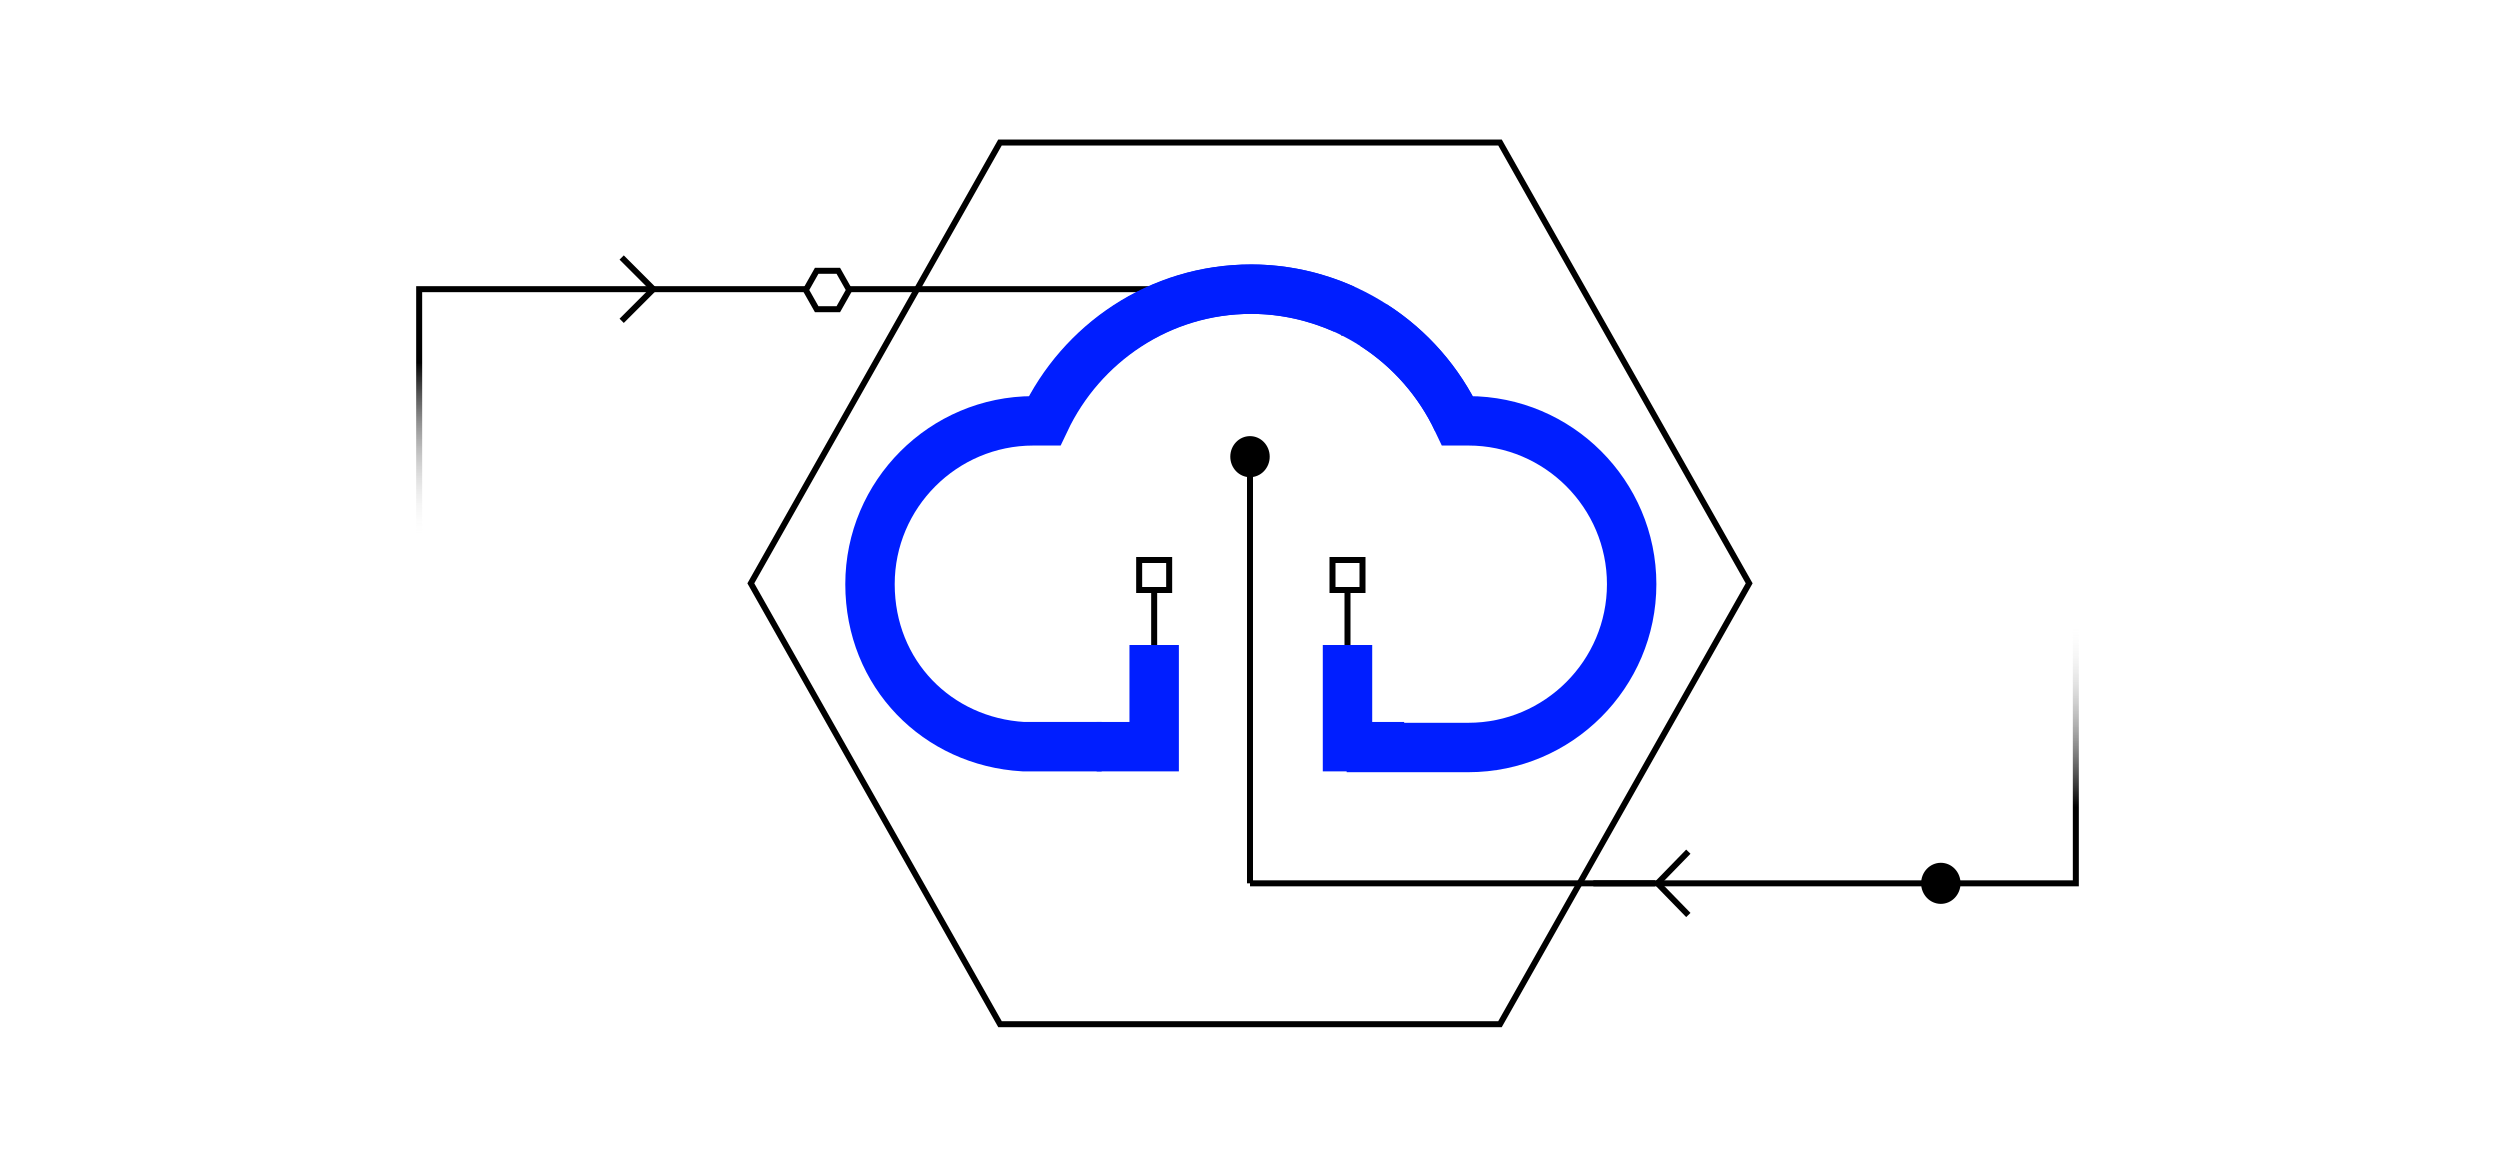 <?xml version="1.0" encoding="utf-8"?>
<!-- Generator: Adobe Illustrator 26.2.1, SVG Export Plug-In . SVG Version: 6.00 Build 0)  -->
<svg version="1.1" id="Layer_1" xmlns="http://www.w3.org/2000/svg" xmlns:xlink="http://www.w3.org/1999/xlink" x="0px" y="0px"
	 viewBox="0 0 300 140" style="enable-background:new 0 0 300 140;" xml:space="preserve">
<style type="text/css">
	.st0{fill:none;stroke:#000000;stroke-width:0.72;stroke-miterlimit:10;}
	.st1{fill:none;stroke:url(#SVGID_1_);stroke-width:0.72;stroke-miterlimit:10;}
	.st2{fill:none;stroke:url(#SVGID_00000021827908871880864690000014024732247412614534_);stroke-width:0.72;stroke-miterlimit:10;}
	.st3{fill:none;stroke:#001EFF;stroke-width:5.93;stroke-miterlimit:10;}
	.st4{stroke:#000000;stroke-width:0.53;stroke-miterlimit:10;}
</style>
<line class="st0" x1="138.5" y1="89.6" x2="138.5" y2="70.7"/>
<polyline class="st0" points="161.7,70.7 161.7,89.6 168.8,89.6 "/>
<linearGradient id="SVGID_1_" gradientUnits="userSpaceOnUse" x1="73.31" y1="75.1" x2="73.31" y2="105.52" gradientTransform="matrix(1 0 0 -1 0 139.89)">
	<stop  offset="0" style="stop-color:#FFFFFF;stop-opacity:0"/>
	<stop  offset="0.7" style="stop-color:#000000"/>
</linearGradient>
<polyline class="st1" points="96.7,34.7 50.3,34.7 50.3,64.8 "/>
<line class="st0" x1="150" y1="34.7" x2="101.9" y2="34.7"/>
<linearGradient id="SVGID_00000065043196393500285720000017103585102900577165_" gradientUnits="userSpaceOnUse" x1="241.885" y1="33.53" x2="241.885" y2="65.27" gradientTransform="matrix(1 0 0 -1 0 139.89)">
	<stop  offset="0.3" style="stop-color:#000000"/>
	<stop  offset="1" style="stop-color:#FFFFFF;stop-opacity:0"/>
</linearGradient>
<polyline style="fill:none;stroke:url(#SVGID_00000065043196393500285720000017103585102900577165_);stroke-width:0.72;stroke-miterlimit:10;" points="
	234.3,106 249.1,106 249.1,74.6 "/>
<line class="st0" x1="191.2" y1="106" x2="234.3" y2="106"/>
<polygon class="st0" points="180,17.1 120,17.1 90.1,70 120,122.9 180,122.9 209.9,70 "/>
<polyline class="st0" points="74.6,30.9 78.4,34.7 74.6,38.5 "/>
<polyline class="st0" points="202.6,109.8 198.9,106 202.6,102.2 "/>
<path class="st3" d="M164.8,39c4.4,2.8,7.9,6.8,10.1,11.5c0.4,0,0.9,0,1.3,0c10.8,0,19.6,8.8,19.6,19.6s-8.8,19.6-19.6,19.6h-14.6"
	/>
<path class="st3" d="M161.3,37.1c-3.4-1.5-7.2-2.4-11.1-2.4c-11,0-20.4,6.5-24.8,15.8c-0.5,0-1,0-1.4,0c-10.8,0-19.6,8.8-19.6,19.6
	s8.1,18.9,18.4,19.5c0.4,0,0.8,0,1.2,0h8.2"/>
<rect x="161.3" y="36.3" class="st0" width="3.6" height="3.6"/>
<line class="st0" x1="150" y1="106" x2="198.6" y2="106"/>
<rect x="136.7" y="67.2" class="st0" width="3.6" height="3.6"/>
<rect x="159.9" y="67.2" class="st0" width="3.6" height="3.6"/>
<ellipse class="st4" cx="232.9" cy="106" rx="2.1" ry="2.2"/>
<polygon class="st0" points="100.6,32.5 98,32.5 96.7,34.8 98,37.1 100.6,37.1 101.9,34.8 "/>
<line class="st0" x1="150" y1="54.8" x2="150" y2="106"/>
<ellipse class="st4" cx="150" cy="54.8" rx="2.1" ry="2.2"/>
<path class="st3" d="M125.3,50.5c4.4-9.3,13.8-15.8,24.8-15.8s20.4,6.5,24.8,15.8"/>
<polyline class="st3" points="138.5,77.4 138.5,89.6 131.6,89.6 "/>
<polyline class="st3" points="161.7,77.4 161.7,89.6 168.5,89.6 "/>
</svg>

